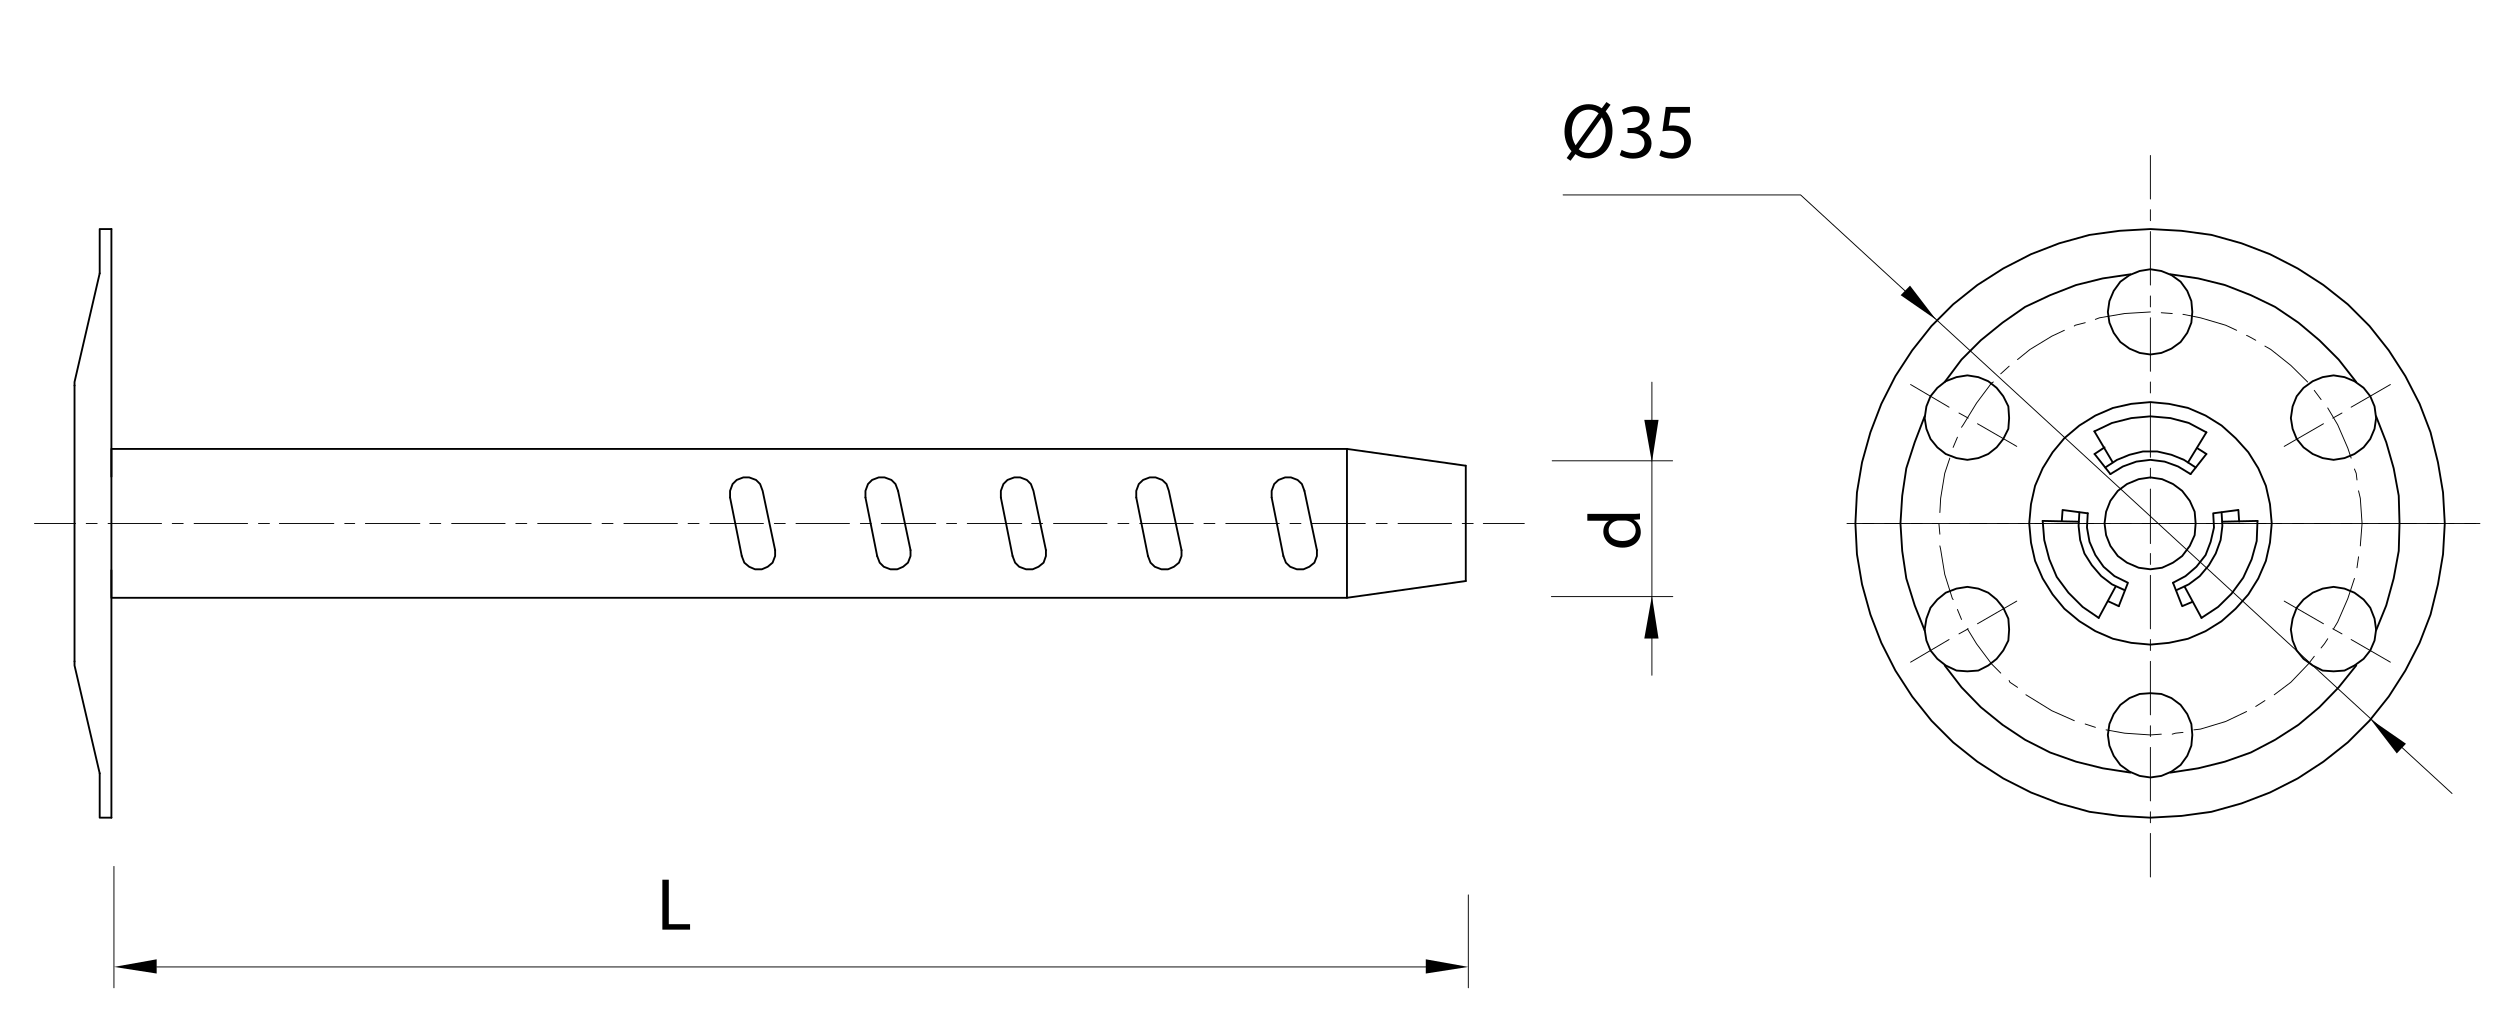 <?xml version="1.0" encoding="utf-8"?>
<!-- Generator: Adobe Illustrator 27.5.0, SVG Export Plug-In . SVG Version: 6.00 Build 0)  -->
<svg version="1.1" baseProfile="basic" id="Warstwa_1"
	 xmlns="http://www.w3.org/2000/svg" xmlns:xlink="http://www.w3.org/1999/xlink" x="0px" y="0px" width="1281.4px"
	 height="527.4px" viewBox="0 0 1281.4 527.4" xml:space="preserve">
<style type="text/css">
	.st0{fill:none;stroke:#000000;stroke-width:0.48;stroke-linecap:round;stroke-linejoin:round;stroke-miterlimit:10;}
	.st1{fill:none;stroke:#000000;stroke-width:0.96;stroke-linecap:round;stroke-linejoin:round;stroke-miterlimit:10;}
	.st2{fill-rule:evenodd;clip-rule:evenodd;}
</style>
<path class="st0" d="M1008.8,322.3l-4.7,2.6 M1033.7,308.1l-20.1,11.6"/>
<line class="st0" x1="999" y1="327.8" x2="979.3" y2="339.4"/>
<path class="st0" d="M1008.8,214.3l-4.7-2.6 M1033.7,228.8l-20.1-11.6"/>
<line class="st0" x1="999" y1="208.7" x2="979.3" y2="197.1"/>
<path class="st0" d="M1195.7,214.3l4.7-2.6 M1170.8,228.8l20.1-11.6"/>
<line class="st0" x1="1205.1" y1="208.7" x2="1225.2" y2="197.1"/>
<path class="st0" d="M1195.7,322.3l4.7,2.6 M1170.8,308.1l20.1,11.6"/>
<line class="st0" x1="1205.1" y1="327.8" x2="1225.2" y2="339.4"/>
<polyline class="st0" points="1256.8,406.7 922.9,99.9 801.2,99.9 "/>
<path class="st1" d="M1073.5,221.1l9.4,15.9 M1121.5,237l9.4-15.4 M1078.7,229.3l-5.1,3.4 M1065.4,267.4L1047,267 M1075.7,316.7   l8.6-15.9 M1119.8,300.8l8.6,15.9 M1157.1,267l-18,0.4 M1147.7,267.4l-0.4-6 M1080.4,308.1l5.6,2.6"/>
<path class="st0" d="M1102.2,113.1v-5.6 M1102.2,146.1v-27.4 M1102.2,157.3v-5.6 M1102.2,190.3v-27.4 M1102.2,201.4v-5.6    M1102.2,234.4v-27.9 M1102.2,245.1V240 M1102.2,278.6v-27.9 M1102.2,289.3v-5.6 M1102.2,322.3v-27.4 M1102.2,333.4v-5.6    M1102.2,366.4V339 M1102.2,377.5V372 M1102.2,410.5v-27.4 M1102.2,421.7v-5.6 M1102.2,449.5v-22.3"/>
<line class="st0" x1="1102.2" y1="102" x2="1102.2" y2="79.7"/>
<path class="st0" d="M1244.1,268.3h5.6 M1211.1,268.3h27.4 M1199.9,268.3h5.6 M1166.9,268.3h27.4 M1155.8,268.3h5.6 M1122.8,268.3   h27.4 M1111.7,268.3h5.6 M1078.7,268.3h27.9 M1068,268.3h5.1 M1034.5,268.3h27.9 M1023.8,268.3h5.6 M990.4,268.3h27.9 M979.7,268.3   h5.6 M946.7,268.3h27.4"/>
<line class="st0" x1="1255.2" y1="268.3" x2="1271.1" y2="268.3"/>
<polygon class="st1" points="1102.2,117.4 1086.4,118.3 1071,120.4 1055.5,124.7 1041,130.3 1026.8,137.6 1013.5,146.1 1001.1,156    990,167.1 980.1,179.6 971.5,192.8 964.3,207 958.7,221.6 954.4,237 951.8,252.4 951,268.3 951.8,284.1 954.4,299.5 958.7,315    964.3,329.5 971.5,343.7 980.1,357 990,369.4 1001.1,380.5 1013.5,390.4 1026.8,399 1041,406.2 1055.5,411.8 1071,416.1    1086.4,418.2 1102.2,419.1 1118.1,418.2 1133.5,416.1 1148.9,411.8 1163.5,406.2 1177.7,399 1190.9,390.4 1203.4,380.5    1214.5,369.4 1224.4,357 1232.9,343.7 1240.2,329.5 1245.8,315 1249.6,299.5 1252.2,284.1 1253.1,268.3 1252.2,252.4 1249.6,237    1245.8,221.6 1240.2,207 1232.9,192.8 1224.4,179.6 1214.5,167.1 1203.4,156 1190.9,146.1 1177.7,137.6 1163.5,130.3 1148.9,124.7    1133.5,120.4 1118.1,118.3 "/>
<polygon class="st1" points="1102.2,355.3 1096.7,355.7 1091.5,357.8 1086.8,361.3 1083.4,366 1081.2,371.1 1080.4,376.7    1081.2,382.2 1083.4,387.4 1086.8,392.1 1091.5,395.5 1096.7,397.7 1102.2,398.5 1107.8,397.7 1113,395.5 1117.7,392.1    1121.1,387.4 1123.2,382.2 1123.7,376.7 1123.2,371.1 1121.1,366 1117.7,361.3 1113,357.8 1107.8,355.7 "/>
<polygon class="st1" points="1196.1,300.8 1190.5,301.7 1185.4,303.8 1180.7,307.3 1177.2,311.5 1175.1,317.1 1174.2,322.7    1175.1,328.3 1177.2,333.4 1180.7,337.7 1185.4,341.1 1190.5,343.7 1196.1,344.1 1201.7,343.7 1206.8,341.1 1211.5,337.7    1214.9,333.4 1217.1,328.3 1217.9,322.7 1217.1,317.1 1214.9,311.5 1211.5,307.3 1206.8,303.8 1201.7,301.7 "/>
<polygon class="st1" points="1196.1,192.4 1190.5,193.3 1185.4,195.4 1180.7,198.8 1177.2,203.1 1175.1,208.3 1174.2,214.3    1175.1,219.8 1177.2,225 1180.7,229.3 1185.4,232.7 1190.5,234.8 1196.1,235.7 1201.7,234.8 1206.8,232.7 1211.5,229.3 1214.9,225    1217.1,219.8 1217.9,214.3 1217.1,208.3 1214.9,203.1 1211.5,198.8 1206.8,195.4 1201.7,193.3 "/>
<polygon class="st1" points="1102.2,138 1096.7,138.9 1091.5,141 1086.8,144.4 1083.4,149.1 1081.2,154.3 1080.4,159.9    1081.2,165.4 1083.4,170.6 1086.8,175.3 1091.5,178.7 1096.7,180.9 1102.2,181.7 1107.8,180.9 1113,178.7 1117.7,175.3    1121.1,170.6 1123.2,165.4 1123.7,159.9 1123.2,154.3 1121.1,149.1 1117.7,144.4 1113,141 1107.8,138.9 "/>
<polygon class="st1" points="1008.4,192.4 1002.8,193.3 997.3,195.4 993,198.8 989.5,203.1 987.4,208.3 986.5,214.3 987.4,219.8    989.5,225 993,229.3 997.3,232.7 1002.8,234.8 1008.4,235.7 1014,234.8 1019.1,232.7 1023.4,229.3 1026.8,225 1029.4,219.8    1029.8,214.3 1029.4,208.3 1026.8,203.1 1023.4,198.8 1019.1,195.4 1014,193.3 "/>
<polygon class="st1" points="1008.4,300.8 1002.8,301.7 997.3,303.8 993,307.3 989.5,311.5 987.4,317.1 986.5,322.7 987.4,328.3    989.5,333.4 993,337.7 997.3,341.1 1002.8,343.7 1008.4,344.1 1014,343.7 1019.1,341.1 1023.4,337.7 1026.8,333.4 1029.4,328.3    1029.8,322.7 1029.4,317.1 1026.8,311.5 1023.4,307.3 1019.1,303.8 1014,301.7 "/>
<polyline class="st0" points="1102.2,159.9 1089,160.7 1076.1,162.9 1074,163.7 "/>
<polyline class="st0" points="1068.8,165.4 1063.7,166.7 1063.2,167.1 "/>
<polyline class="st0" points="1058.1,169.3 1051.7,172.3 1040.5,179.1 1034.1,184.3 "/>
<line class="st0" x1="1029.8" y1="187.7" x2="1025.5" y2="191.6"/>
<polyline class="st0" points="1021.7,195.8 1020.8,196.3 1013.1,206.6 1006.3,217.7 1005.4,219 "/>
<line class="st0" x1="1003.3" y1="224.1" x2="1001.1" y2="229.3"/>
<polyline class="st0" points="999.4,234.8 996.8,242.6 994.7,255.4 994.3,262.7 "/>
<line class="st0" x1="993.8" y1="268.3" x2="994.3" y2="273.8"/>
<polyline class="st0" points="994.3,279.8 994.7,281.6 996.8,294.4 1000.7,306.8 1001.1,307.3 "/>
<line class="st0" x1="1003.3" y1="312.4" x2="1005.4" y2="317.5"/>
<polyline class="st0" points="1008.4,322.3 1013.1,330 1020.8,340.3 1025.5,345 "/>
<polyline class="st0" points="1029.8,348.8 1030.2,349.7 1034.1,352.3 "/>
<polyline class="st0" points="1038.4,356.1 1040.5,357.4 1051.7,364.3 1063.2,369.4 "/>
<line class="st0" x1="1068.8" y1="371.1" x2="1074" y2="372.8"/>
<polyline class="st0" points="1079.5,374.1 1089,375.8 1102.2,376.7 1107.8,376.3 "/>
<polyline class="st0" points="1113.4,376.3 1115.1,375.8 1118.9,375.4 "/>
<polyline class="st0" points="1124.5,374.1 1127.9,373.7 1140.8,369.8 1151.5,364.7 "/>
<line class="st0" x1="1156.2" y1="362.1" x2="1160.9" y2="359.1"/>
<polyline class="st0" points="1165.7,356.1 1174.2,349.7 1183.2,340.3 1186.2,336.4 "/>
<polyline class="st0" points="1189.7,332.1 1191.4,330 1193.1,327.4 "/>
<polyline class="st0" points="1196.1,322.3 1198.2,318.8 1203.4,306.8 1206.8,296.5 "/>
<line class="st0" x1="1208.1" y1="291" x2="1208.9" y2="285.4"/>
<polyline class="st0" points="1209.8,279.8 1210.7,268.3 1209.8,255.4 1208.9,251.6 "/>
<polyline class="st0" points="1208.1,246 1207.7,242.6 1206.8,240.4 "/>
<polyline class="st0" points="1205.1,234.8 1203.4,229.7 1198.2,217.7 1193.1,209.1 "/>
<line class="st0" x1="1189.7" y1="204.8" x2="1186.2" y2="200.1"/>
<polyline class="st0" points="1182.8,195.8 1174.2,187.3 1163.9,179.1 1160.9,177.4 "/>
<polyline class="st0" points="1156.2,174.4 1152.4,172.3 1151.5,171.9 "/>
<polyline class="st0" points="1146.4,169.3 1140.8,166.7 1127.9,162.9 1118.9,161.1 "/>
<line class="st0" x1="1113.4" y1="160.7" x2="1107.8" y2="160.3"/>
<polyline class="st1" points="1112.5,396 1126.7,393.8 1140.4,390.4 1153.7,385.7 1166.1,379.2 1178.1,371.5 1188.8,362.5    1198.7,352.3 1207.7,341.1 "/>
<polygon class="st1" points="1102.2,206.1 1092.4,207 1083,209.1 1074,213 1065.8,218.1 1058.1,224.6 1052.1,231.8 1047,240    1043.1,249 1041,258.4 1040.1,268.3 1041,278.1 1043.1,287.5 1047,296.5 1052.1,304.7 1058.1,312 1065.8,318.4 1074,323.5    1083,327.4 1092.4,329.5 1102.2,330.4 1111.7,329.5 1121.5,327.4 1130.5,323.5 1138.7,318.4 1145.9,312 1152.4,304.7 1157.5,296.5    1161.4,287.5 1163.5,278.1 1164.4,268.3 1163.5,258.4 1161.4,249 1157.5,240 1152.4,231.8 1145.9,224.6 1138.7,218.1 1130.5,213    1121.5,209.1 1111.7,207 "/>
<polygon class="st1" points="1102.2,244.7 1096.2,245.6 1090.2,248.1 1085.5,251.6 1081.7,256.7 1079.5,262.3 1078.7,268.3    1079.5,274.3 1081.7,279.8 1085.5,285 1090.2,288.4 1096.2,291 1102.2,291.8 1108.2,291 1113.8,288.4 1118.5,285 1122.4,279.8    1124.9,274.3 1125.4,268.3 1124.9,262.3 1122.4,256.7 1118.5,251.6 1113.8,248.1 1108.2,245.6 "/>
<polyline class="st1" points="996.8,341.1 1005.4,352.3 1015.3,362.5 1026.4,371.5 1038,379.2 1050.8,385.7 1064.1,390.4    1077.8,393.8 1092,396 "/>
<polyline class="st1" points="986.5,213.4 981.4,226.7 977.1,240 975,254.1 974.1,268.3 975,282.4 977.1,296.5 981.4,310.3    986.5,323.1 "/>
<polyline class="st1" points="1092,140.6 1077.8,142.7 1064.1,146.1 1050.8,151.3 1038,157.3 1026.4,165.4 1015.3,174.4    1005.4,184.3 996.8,195.8 "/>
<polyline class="st1" points="1207.7,195.8 1198.7,184.3 1188.8,174.4 1178.1,165.4 1166.1,157.3 1153.7,151.3 1140.4,146.1    1126.7,142.7 1112.5,140.6 "/>
<polyline class="st1" points="1217.9,323.1 1223.1,310.3 1226.9,296.5 1229.5,282.4 1229.9,268.3 1229.5,254.1 1226.9,240    1223.1,226.7 1217.9,213.4 "/>
<line class="st1" x1="1130.9" y1="232.7" x2="1126.2" y2="229.7"/>
<polyline class="st1" points="1125.4,239.6 1119.4,235.7 1113,233.1 1105.7,231.4 1098.4,231.4 1091.5,233.1 1085.1,235.7    1079.1,239.6 "/>
<path class="st1" d="M1081.7,243l-8.1-10.3 M1130.9,232.7l-8.1,10.3"/>
<polyline class="st1" points="1122.8,243 1116.4,239.1 1109.5,236.6 1102.2,235.7 1095,236.6 1088.1,239.1 1081.7,243 "/>
<polyline class="st1" points="1070.1,263.1 1069.7,270.4 1071,277.7 1074,284.5 1078.2,290.5 1083.8,295.3 1090.7,298.7 1086,310.7    "/>
<polyline class="st1" points="1065.8,262.7 1065.4,269.6 1066.2,276.8 1068.4,283.7 1072.2,289.7 1077,295.3 1082.5,299.5    1089,302.5 "/>
<polyline class="st1" points="1056.8,267 1057.2,261.4 1070.1,263.1 "/>
<polyline class="st1" points="1113.8,298.7 1120.2,295.3 1125.8,290.5 1130.5,284.5 1133.1,277.7 1134.8,270.4 1134.4,263.1    1147.2,261.4 "/>
<polyline class="st1" points="1115.5,302.5 1121.9,299.5 1127.5,295.3 1132.2,289.7 1135.7,283.7 1138.2,276.8 1139.1,269.6    1138.7,262.7 "/>
<polyline class="st1" points="1123.7,308.5 1118.5,310.7 1113.8,298.7 "/>
<polyline class="st1" points="1130.9,221.6 1121.9,216.8 1112.5,214.3 1102.2,213.4 1092.4,214.3 1082.5,216.8 1073.5,221.1 "/>
<polyline class="st1" points="1128.4,316.7 1136.9,311.1 1143.8,304.3 1149.8,296.1 1154.1,286.7 1156.7,277.3 1157.1,267 "/>
<polyline class="st1" points="1047,267 1047.8,276.8 1050.4,286.7 1054.2,295.7 1060.2,303.8 1067.5,311.1 1075.7,316.7 "/>
<path class="st0" d="M960.4,268.3h-5.6 M993.4,268.3H966 M1004.5,268.3H999 M1037.5,268.3h-27.9 M1048.2,268.3h-5.1 M1081.7,268.3   h-27.9 M1092.4,268.3h-5.6 M1125.4,268.3H1098 M1136.5,268.3h-5.6 M1169.5,268.3h-27.4 M1180.7,268.3h-5.6 M1213.7,268.3h-27.4    M1224.8,268.3h-5.6 M1257.8,268.3h-27.4 M1268.9,268.3h-5.6"/>
<polygon class="st2" points="1233.2,381.2 1215,368.6 1228.5,386.2 "/>
<polyline class="st1" points="690.4,230.1 690.4,306.4 751.3,297.8 "/>
<path class="st1" d="M690.4,230.1l60.8,8.6"/>
<path class="st0" d="M730.8,495.6H80.3 M58.4,444.1v62.2 M752.6,458.7v47.6"/>
<polygon class="st2" points="730.8,491.7 730.8,499 752.6,495.6 "/>
<polygon class="st2" points="80.3,491.7 80.3,499 58.4,495.6 "/>
<path class="st1" d="M57.1,306v-13.7 M751.3,297.8v-59.1 M57.1,306.4h633.3 M57.1,230.1h633.3"/>
<polyline class="st1" points="657.8,285 659.1,288.4 661.3,290.5 664.7,291.8 668.1,291.8 671.1,290.5 673.7,288.4 675,285 675,282    "/>
<polyline class="st1" points="668.6,251.6 667.3,248.1 665.1,246 661.7,244.7 658.7,244.7 655.3,246 653.1,248.1 651.8,251.6    651.8,255 "/>
<path class="st1" d="M588.4,285l-6-30 M657.8,285l-6-30 M668.6,251.6L675,282"/>
<polyline class="st1" points="605.6,282 599.1,251.6 597.9,248.1 595.7,246 592.3,244.7 589.3,244.7 585.9,246 583.7,248.1    582.4,251.6 582.4,255 "/>
<polyline class="st1" points="588.4,285 589.7,288.4 591.9,290.5 595.3,291.8 598.7,291.8 601.7,290.5 604.3,288.4 605.6,285    605.6,282 "/>
<polyline class="st1" points="449.6,285 450.9,288.4 453,290.5 456.4,291.8 459.9,291.8 462.9,290.5 465.4,288.4 466.7,285    466.7,282 "/>
<polyline class="st1" points="460.3,251.6 459,248.1 456.9,246 453.4,244.7 450.4,244.7 447,246 444.9,248.1 443.6,251.6 443.6,255    "/>
<path class="st1" d="M519,285l-6-30 M449.6,285l-6-30 M460.3,251.6l6.4,30.4"/>
<polyline class="st1" points="536.1,282 529.7,251.6 528.4,248.1 526.3,246 522.9,244.7 519.9,244.7 516.4,246 514.3,248.1    513,251.6 513,255 "/>
<polyline class="st1" points="519,285 520.3,288.4 522.4,290.5 525.9,291.8 529.3,291.8 532.3,290.5 534.9,288.4 536.1,285    536.1,282 "/>
<line class="st1" x1="380.2" y1="285" x2="374.2" y2="255"/>
<polyline class="st1" points="397.3,282 390.9,251.6 389.6,248.1 387.5,246 384,244.7 381,244.7 377.6,246 375.5,248.1 374.2,251.6    374.2,255 "/>
<polyline class="st1" points="380.2,285 381.5,288.4 384,290.5 387,291.8 390.5,291.8 393.5,290.5 396,288.4 397.3,285 397.3,282    "/>
<line class="st1" x1="57.1" y1="244.3" x2="57.1" y2="230.6"/>
<path class="st1" d="M38.2,339V197.6"/>
<path class="st0" d="M49.8,268.3h-5.6 M82.8,268.3H55.4 M93.9,268.3h-5.6 M126.9,268.3H99.5 M138.1,268.3h-5.6 M171.1,268.3h-27.9    M181.8,268.3h-5.1 M215.2,268.3h-27.9 M225.9,268.3h-5.6 M258.9,268.3h-27.4 M270,268.3h-5.6 M303,268.3h-27.4 M314.2,268.3h-5.6    M347.2,268.3h-27.4 M358.3,268.3h-5.6 M391.3,268.3h-27.4 M402.5,268.3h-5.6 M435.4,268.3H408 M446.6,268.3H441 M479.6,268.3h-27.9    M490.3,268.3h-5.1 M523.7,268.3h-27.9 M534.4,268.3h-5.6 M567.4,268.3H540 M578.6,268.3H573 M611.6,268.3h-27.4 M622.7,268.3h-5.6    M655.7,268.3h-27.4 M666.8,268.3h-5.6 M699.8,268.3h-27.4 M711,268.3h-5.6 M744,268.3h-27.4 M755.1,268.3h-5.6 M781.3,268.3h-21"/>
<line class="st0" x1="38.7" y1="268.3" x2="17.7" y2="268.3"/>
<line class="st1" x1="57.1" y1="419.1" x2="57.1" y2="117.4"/>
<polyline class="st1" points="51.1,396.4 51.1,419.1 57.1,419.1 "/>
<polyline class="st1" points="57.1,117.4 51.1,117.4 51.1,140.1 "/>
<polyline class="st1" points="38.2,339 38.2,341.1 51.1,396.4 "/>
<polyline class="st1" points="51.1,140.1 38.2,195.8 38.2,197.6 "/>
<polygon class="st2" points="974.2,151.3 992.4,163.9 979,146.4 "/>
<g>
	<path d="M803,81l2.5-3.5c-2.2-2.4-3.6-6-3.6-10c0-8.5,5.4-14.1,12.4-14.1c2.5,0,4.8,0.7,6.7,2.1l2.4-3.2l2.1,1.4l-2.5,3.4    c2.2,2.4,3.5,6,3.5,9.9c0,9.4-5.8,14.2-12.2,14.2c-2.6,0-4.9-0.8-6.8-2.2l-2.5,3.4L803,81z M819.4,58.1c-1.4-1.2-3-1.9-5-1.9    c-5.9,0-8.8,5.4-8.8,11.1c0,3,0.8,5.2,2,7.2l0,0L819.4,58.1z M809.2,76.5c1.3,1.2,2.9,1.9,5,1.9c5.6,0,8.8-5.2,8.8-11.2    c0-2.3-0.5-4.7-1.9-7H821L809.2,76.5z"/>
	<path d="M831.2,76.8c1,0.6,3.3,1.6,5.8,1.6c4.5,0,5.9-2.9,5.9-5c0-3.6-3.3-5.2-6.7-5.2h-2v-2.6h2c2.6,0,5.8-1.3,5.8-4.4    c0-2.1-1.3-3.9-4.6-3.9c-2.1,0-4.1,0.9-5.2,1.7l-0.9-2.6c1.4-1,4-2,6.8-2c5.1,0,7.4,3,7.4,6.2c0,2.7-1.6,5-4.8,6.1v0.1    c3.2,0.6,5.8,3,5.8,6.7c0,4.2-3.2,7.8-9.5,7.8c-2.9,0-5.5-0.9-6.8-1.8L831.2,76.8z"/>
	<path d="M866.2,57.8h-9.9l-1,6.7c0.6-0.1,1.2-0.2,2.1-0.2c2,0,4,0.4,5.6,1.4c2,1.2,3.7,3.4,3.7,6.7c0,5.1-4,8.9-9.7,8.9    c-2.8,0-5.2-0.8-6.5-1.6l0.9-2.7c1.1,0.6,3.2,1.4,5.6,1.4c3.3,0,6.2-2.2,6.2-5.6c0-3.4-2.3-5.8-7.5-5.8c-1.5,0-2.6,0.2-3.6,0.3    l1.7-12.5h12.4V57.8z"/>
</g>
<path class="st0" d="M846.7,346.1V195.9 M795.2,305.8h62.2 M795.6,236.2h61.7"/>
<polygon class="st2" points="842.8,327.3 850.1,327.3 846.7,305.5 "/>
<polygon class="st2" points="842.8,215.2 850.1,215.2 846.7,237 "/>
<g>
	<path d="M813.7,263.4h22.2c1.6,0,3.5,0,4.7-0.2v3l-3.2,0.2v0.1c2.1,1,3.6,3.3,3.6,6.3c0,4.4-3.8,7.9-9.3,7.9    c-6.1,0-9.9-3.8-9.9-8.2c0-2.8,1.3-4.7,2.8-5.5v-0.1h-11V263.4z M829.8,266.8c-0.4,0-1,0-1.4,0.2c-2.1,0.5-3.9,2.3-3.9,4.8    c0,3.5,3,5.5,7.1,5.5c3.7,0,6.8-1.8,6.8-5.4c0-2.2-1.5-4.3-4-4.9c-0.5-0.1-0.9-0.2-1.4-0.2H829.8z"/>
</g>
<g>
	<path d="M339.5,450.9h3.3v22.8h10.9v2.8h-14.2V450.9z"/>
</g>
</svg>
